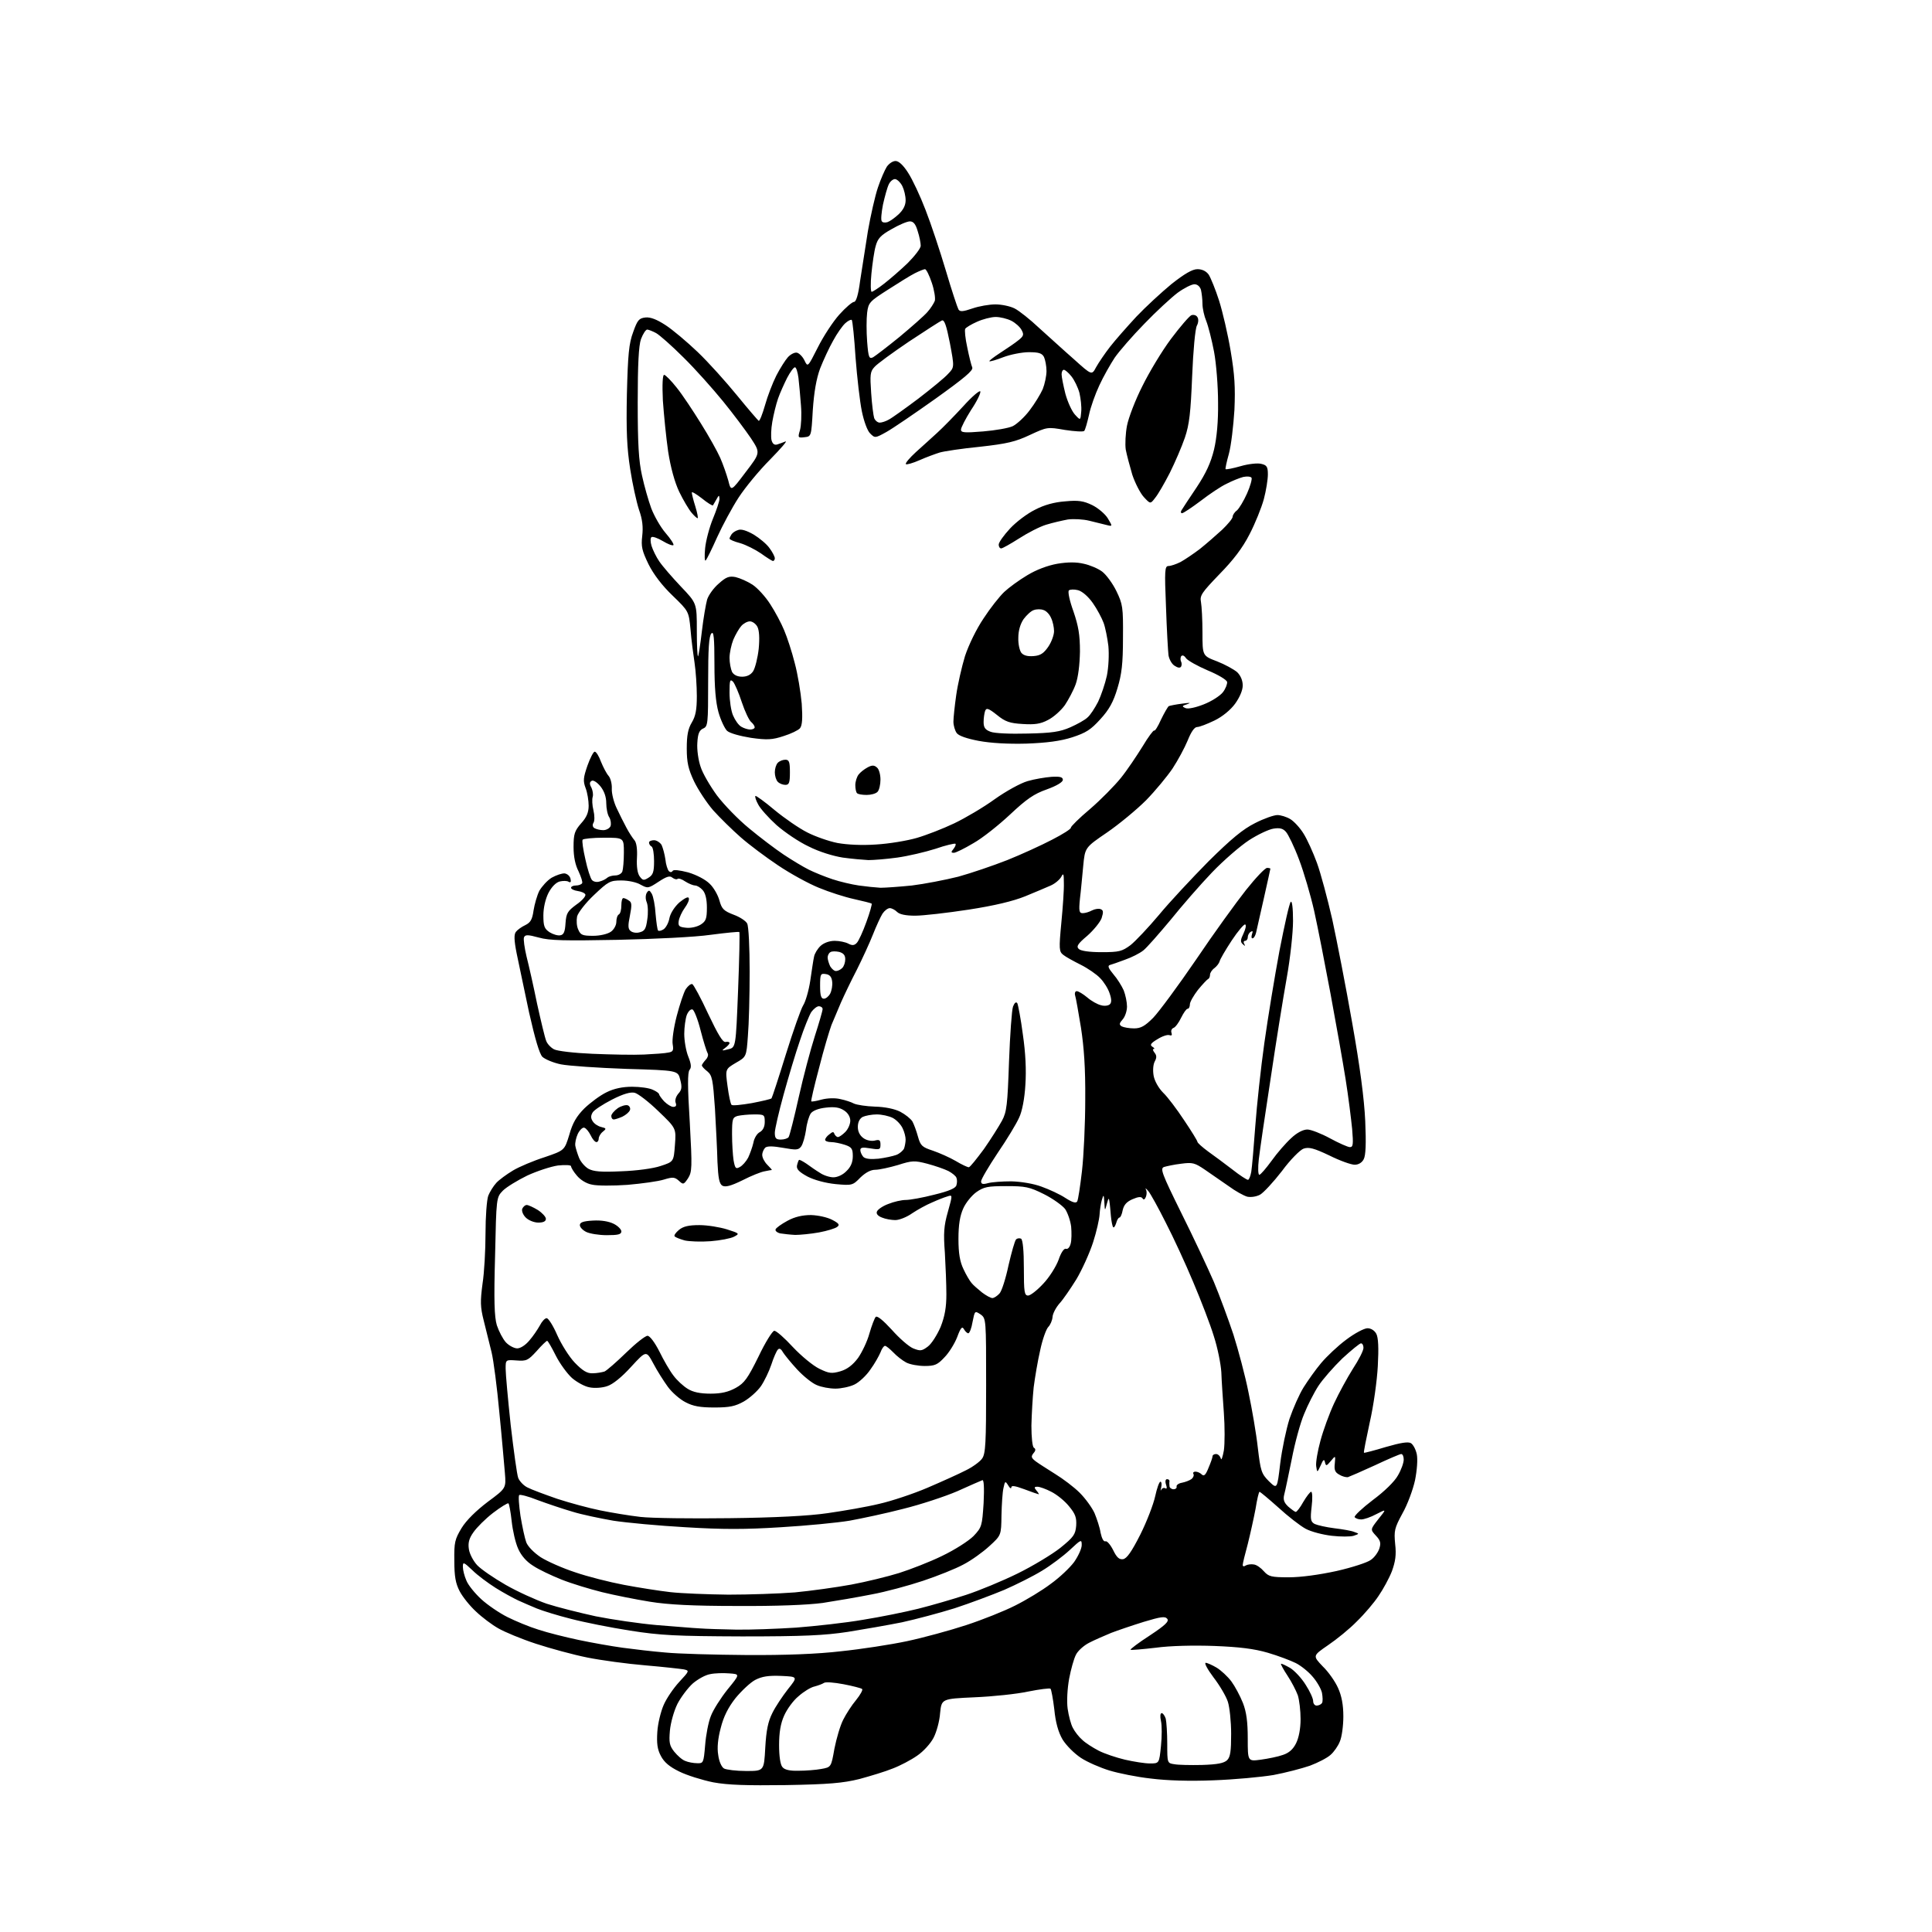 <?xml version="1.0" encoding="UTF-8" standalone="no"?>
<svg 
  version="1.1" 
  xmlns="http://www.w3.org/2000/svg" 
  xmlns:xlink="http://www.w3.org/1999/xlink" 
  xmlns:svg="http://www.w3.org/2000/svg"
  xmlns:rdf="http://www.w3.org/1999/02/22-rdf-syntax-ns#"
  xmlns:cc="http://creativecommons.org/ns#"
  xmlns:dc="http://purl.org/dc/elements/1.1/"
  viewBox="0 0 768 768"
  width="768"
  height="768"
>
<style>svg {background-color: white; }</style>"
<path stroke="none" fill="black" fill-rule="evenodd" d="M312.5,709.6C296.8,709.8 289.5,709.6 283.5,708.5C279.1,707.6 273.0,705.7 270.0,704.2C266.1,702.3 264.0,700.5 262.7,698.0C261.3,695.4 261.0,693.0 261.3,688.4C261.5,685.1 262.7,680.3 263.8,677.8C264.9,675.2 267.7,671.1 270.0,668.6C274.1,664.2 274.1,664.1 271.8,663.6C270.6,663.4 263.6,662.6 256.5,662.0C249.3,661.4 239.0,660.0 233.5,658.9C228.0,657.8 218.8,655.3 213.0,653.4C207.2,651.5 200.5,648.7 198.1,647.3C195.6,645.9 191.6,642.9 189.2,640.6C186.8,638.4 183.9,634.8 182.7,632.5C181.1,629.4 180.6,626.6 180.6,620.4C180.5,613.1 180.8,611.9 183.5,607.4C185.4,604.3 189.3,600.5 193.9,597.0C201.2,591.6 201.2,591.6 200.7,585.5C200.4,582.2 199.5,571.4 198.5,561.5C197.6,551.6 196.2,540.8 195.4,537.5C194.6,534.2 193.2,528.6 192.3,525.0C190.9,519.5 190.9,517.3 191.8,510.4C192.5,506.0 193.0,496.9 193.0,490.3C193.0,483.6 193.5,476.9 194.1,475.3C194.7,473.8 196.1,471.5 197.3,470.2C198.4,469.0 201.4,466.8 203.9,465.3C206.4,463.8 212.1,461.4 216.5,460.0C224.4,457.3 224.4,457.3 226.3,451.1C227.6,446.4 229.2,443.7 232.3,440.6C234.7,438.3 238.6,435.4 241.1,434.2C244.1,432.7 247.5,432.0 251.3,432.0C254.4,432.0 258.1,432.5 259.5,433.2C260.9,433.8 262.0,434.6 262.0,435.0C262.0,435.3 262.9,436.6 264.0,437.8C265.2,439.0 266.8,440.0 267.6,440.0C268.7,440.0 269.0,439.5 268.6,438.4C268.2,437.4 268.7,435.9 269.6,434.8C271.0,433.3 271.2,432.2 270.4,429.2C269.5,425.5 269.5,425.5 249.0,424.9C237.7,424.5 226.0,423.7 223.0,423.1C220.0,422.5 216.7,421.1 215.6,420.1C214.4,418.8 212.7,413.0 210.3,402.4C208.5,393.6 206.2,383.2 205.4,379.1C204.3,373.6 204.3,371.4 205.1,370.4C205.7,369.6 207.4,368.4 208.9,367.7C210.9,366.7 211.6,365.5 212.1,361.9C212.5,359.4 213.5,355.9 214.4,354.1C215.4,352.4 217.5,350.0 219.3,348.9C221.1,347.9 223.4,347.1 224.5,347.2C225.6,347.4 226.6,348.3 226.8,349.4C227.1,350.6 226.8,351.0 226.0,350.5C225.4,350.1 223.8,350.1 222.5,350.4C221.0,350.8 219.3,352.5 218.0,355.0C216.8,357.4 216.0,360.9 216.0,363.9C216.0,368.2 216.4,369.2 218.5,370.6C219.8,371.4 221.7,372.0 222.7,371.8C224.1,371.6 224.6,370.4 224.8,367.0C225.1,363.0 225.6,362.2 229.1,359.6C231.3,358.1 232.9,356.3 232.7,355.6C232.5,355.0 231.1,354.4 229.7,354.2C228.2,354.0 227.0,353.4 227.0,352.9C227.0,352.4 227.9,352.0 228.9,352.0C230.0,352.0 231.1,351.6 231.4,351.1C231.7,350.7 231.0,348.6 230.0,346.4C228.7,343.9 228.0,340.6 228.0,336.7C228.0,331.5 228.4,330.3 231.0,327.3C233.2,324.9 234.0,322.9 234.0,320.3C234.0,318.3 233.5,315.1 232.8,313.3C231.7,310.4 231.9,309.1 233.5,304.4C234.6,301.3 235.9,298.8 236.4,298.8C237.0,298.8 238.1,300.6 238.9,302.8C239.8,305.0 241.1,307.5 241.9,308.4C242.7,309.3 243.3,311.6 243.2,313.5C243.1,315.4 244.0,318.9 245.1,321.2C246.2,323.6 248.0,327.1 249.0,329.0C250.0,330.9 251.5,333.2 252.2,334.0C253.0,334.9 253.4,337.5 253.2,341.0C253.0,344.5 253.4,347.2 254.3,348.4C255.5,350.0 255.9,350.1 257.8,348.9C259.6,347.8 260.0,346.6 260.0,342.3C260.0,339.5 259.6,336.8 259.0,336.5C258.4,336.2 258.0,335.5 258.0,334.9C258.0,334.4 258.9,334.0 260.0,334.0C261.0,334.0 262.4,334.9 263.0,335.9C263.5,337.0 264.2,339.5 264.5,341.6C264.7,343.7 265.4,345.8 265.9,346.3C266.4,346.8 267.0,346.8 267.4,346.2C267.7,345.6 270.1,345.9 273.6,346.8C276.9,347.8 280.4,349.6 282.1,351.3C283.7,352.8 285.4,355.8 286.0,358.0C286.9,361.3 287.7,362.1 291.6,363.6C294.1,364.5 296.5,366.1 297.0,367.1C297.6,368.1 298.0,376.7 298.0,386.2C298.0,395.7 297.7,407.2 297.3,411.8C296.7,420.1 296.7,420.1 292.5,422.5C288.3,425.0 288.3,425.0 289.2,431.7C289.7,435.5 290.4,438.8 290.8,439.2C291.2,439.6 294.8,439.2 298.9,438.5C303.0,437.7 306.5,436.9 306.7,436.6C306.9,436.4 309.5,428.5 312.4,419.1C315.3,409.8 318.4,401.0 319.3,399.6C320.2,398.2 321.5,393.8 322.1,389.8C322.7,385.8 323.3,381.5 323.6,380.3C323.8,379.1 325.0,377.1 326.2,376.0C327.5,374.8 329.7,374.0 331.8,374.0C333.6,374.0 336.1,374.5 337.2,375.1C338.7,375.9 339.6,375.9 340.6,374.8C341.3,374.1 343.0,370.4 344.4,366.5C345.8,362.7 346.7,359.4 346.5,359.2C346.3,359.0 343.1,358.2 339.5,357.4C335.8,356.6 329.6,354.6 325.5,352.9C321.5,351.3 314.2,347.3 309.3,344.0C304.5,340.8 297.8,335.8 294.4,332.8C291.1,329.9 286.2,325.1 283.5,322.1C280.9,319.1 277.5,313.9 275.9,310.6C273.6,305.7 273.0,303.1 273.0,297.5C273.0,292.3 273.5,289.7 275.0,287.2C276.5,284.7 277.0,282.2 277.0,276.7C277.0,272.8 276.6,266.8 276.1,263.5C275.6,260.2 274.8,254.2 274.5,250.3C273.8,243.0 273.8,243.0 267.4,236.8C263.2,232.8 259.8,228.3 257.8,224.3C255.2,218.9 254.8,217.3 255.3,213.0C255.7,209.5 255.4,206.5 254.0,202.6C253.0,199.5 251.4,192.3 250.5,186.4C249.2,178.0 248.9,171.3 249.2,156.6C249.6,140.9 250.0,136.5 251.7,132.0C253.4,127.2 254.0,126.5 256.6,126.2C258.6,126.0 261.1,127.0 264.5,129.2C267.3,131.0 273.0,135.8 277.3,139.9C281.6,144.0 288.6,151.8 293.0,157.2C297.4,162.6 301.3,167.1 301.6,167.3C302.0,167.4 303.1,164.6 304.1,161.1C305.1,157.5 307.1,152.3 308.6,149.3C310.1,146.4 312.2,143.1 313.2,142.0C314.3,140.8 315.9,140.0 316.8,140.2C317.7,140.4 319.1,141.8 319.8,143.3C321.1,146.0 321.1,146.0 325.1,138.1C327.3,133.7 331.1,127.9 333.6,125.1C336.1,122.3 338.8,120.0 339.5,120.0C340.3,120.0 341.2,117.2 341.9,111.7C342.6,107.2 344.0,98.3 345.0,91.9C346.1,85.6 347.9,77.7 349.0,74.5C350.1,71.2 351.7,67.6 352.5,66.3C353.4,65.0 354.9,64.0 356.0,64.0C357.3,64.0 359.1,65.7 361.0,68.7C362.7,71.3 365.8,77.9 367.9,83.4C370.1,89.0 373.7,99.9 376.0,107.6C378.3,115.4 380.6,122.3 381.0,123.0C381.6,124.0 382.8,123.9 386.6,122.6C389.2,121.7 393.3,121.0 395.7,121.0C398.1,121.0 401.5,121.7 403.3,122.6C405.1,123.5 409.5,127.0 413.1,130.4C416.8,133.7 423.0,139.4 426.9,142.8C434.0,149.2 434.0,149.2 435.7,146.0C436.7,144.2 439.2,140.5 441.3,137.8C443.4,135.1 448.1,129.8 451.7,125.9C455.4,122.0 461.7,116.2 465.7,112.9C470.9,108.8 474.0,107.0 476.0,107.0C477.9,107.0 479.5,107.8 480.5,109.2C481.3,110.5 483.2,115.1 484.6,119.5C486.0,123.9 488.1,132.9 489.2,139.5C490.8,149.0 491.1,153.9 490.7,163.0C490.3,169.3 489.4,177.1 488.5,180.4C487.6,183.6 487.0,186.4 487.2,186.5C487.4,186.7 490.1,186.2 493.2,185.3C496.3,184.4 500.0,184.0 501.4,184.4C503.6,184.9 504.0,185.6 504.0,188.6C504.0,190.6 503.3,195.0 502.4,198.4C501.5,201.7 499.0,208.0 496.7,212.4C493.9,217.9 490.2,222.7 484.7,228.3C477.7,235.6 476.9,236.7 477.4,239.3C477.7,240.9 478.0,246.4 478.0,251.5C478.0,260.7 478.0,260.7 483.8,262.9C486.9,264.1 490.5,266.1 491.8,267.2C493.2,268.6 494.0,270.5 494.0,272.5C494.0,274.4 492.8,277.2 491.0,279.7C489.2,282.2 485.9,284.9 482.8,286.4C479.9,287.8 476.8,289.0 475.9,289.0C474.8,289.0 473.5,290.9 472.1,294.4C470.9,297.3 468.2,302.3 466.1,305.5C464.0,308.6 459.3,314.3 455.6,318.1C451.9,321.8 444.9,327.6 440.1,330.9C431.3,336.9 431.3,336.9 430.6,344.2C430.2,348.2 429.7,354.1 429.3,357.2C428.8,362.2 429.0,363.0 430.4,363.0C431.4,363.0 433.0,362.5 434.1,361.9C435.3,361.3 436.8,361.1 437.5,361.4C438.6,361.8 438.7,362.5 437.9,365.0C437.3,366.6 434.7,369.8 432.2,372.0C428.4,375.2 427.8,376.2 428.8,377.2C429.6,378.0 432.9,378.5 437.9,378.5C444.9,378.5 446.0,378.2 449.4,375.7C451.4,374.1 456.5,368.7 460.7,363.7C464.9,358.6 473.8,349.1 480.4,342.4C489.5,333.4 494.1,329.6 498.9,327.2C502.4,325.4 506.4,324.0 507.8,324.0C509.1,324.0 511.4,324.7 512.9,325.6C514.4,326.5 516.8,329.1 518.2,331.4C519.6,333.6 522.0,338.9 523.5,343.0C525.0,347.1 527.7,357.2 529.6,365.5C531.4,373.8 535.0,392.2 537.5,406.5C540.6,423.9 542.3,436.8 542.7,445.6C543.1,454.7 542.9,459.3 542.1,460.8C541.4,462.2 540.0,463.0 538.5,463.0C537.1,463.0 532.6,461.4 528.4,459.3C522.3,456.4 520.3,455.9 518.2,456.6C516.8,457.1 512.9,461.0 509.6,465.5C506.2,469.9 502.3,474.1 500.9,474.9C499.4,475.7 497.3,476.0 495.8,475.7C494.4,475.3 491.1,473.5 488.4,471.5C485.7,469.6 481.5,466.7 479.0,465.0C474.9,462.2 474.0,462.0 469.5,462.6C466.8,462.9 463.7,463.6 462.7,463.9C461.1,464.5 461.9,466.6 469.5,482.0C474.3,491.6 480.1,504.0 482.5,509.5C484.8,515.0 488.3,524.5 490.3,530.5C492.2,536.5 495.0,546.9 496.3,553.5C497.7,560.1 499.4,570.0 500.0,575.5C501.1,584.7 501.4,585.8 504.4,588.8C507.7,592.0 507.7,592.0 508.9,581.8C509.6,576.1 511.3,568.1 512.6,564.0C514.0,559.9 516.5,554.2 518.2,551.5C519.9,548.8 523.0,544.4 525.2,541.8C527.4,539.2 531.8,535.0 535.2,532.5C538.5,530.0 542.3,528.0 543.6,528.0C545.0,528.0 546.4,528.9 547.1,530.2C547.9,531.7 548.1,535.8 547.7,543.0C547.4,548.8 546.0,558.9 544.5,565.4C543.1,571.9 542.0,577.3 542.2,577.5C542.4,577.6 546.3,576.6 550.9,575.2C556.8,573.5 559.8,573.0 560.9,573.7C561.8,574.3 562.8,576.2 563.2,578.1C563.6,580.1 563.3,584.4 562.5,588.4C561.7,592.1 559.5,598.1 557.5,601.6C554.3,607.5 554.1,608.5 554.6,613.8C555.1,618.1 554.7,620.7 553.3,624.6C552.2,627.4 549.8,631.8 548.0,634.4C546.3,637.0 542.4,641.6 539.4,644.5C536.5,647.5 531.3,651.7 527.9,654.0C521.8,658.2 521.8,658.2 525.8,662.4C528.1,664.6 530.8,668.5 531.9,671.0C533.3,674.1 534.0,677.6 534.0,682.3C534.0,686.0 533.4,690.5 532.6,692.3C531.9,694.1 530.2,696.5 528.9,697.6C527.6,698.8 523.9,700.7 520.7,701.9C517.5,703.0 511.0,704.7 506.2,705.6C501.4,706.4 490.7,707.4 482.4,707.7C472.8,708.1 463.8,707.8 457.5,707.0C452.0,706.4 444.6,704.9 441.0,703.8C437.4,702.7 432.3,700.5 429.7,698.8C427.0,697.0 423.9,693.9 422.4,691.5C420.7,688.6 419.6,684.7 419.1,679.5C418.6,675.3 417.9,671.6 417.6,671.3C417.3,671.0 413.3,671.5 408.8,672.4C404.2,673.4 394.6,674.4 387.4,674.7C374.3,675.3 374.3,675.3 373.7,681.0C373.5,684.1 372.3,688.5 371.1,690.8C369.9,693.1 367.1,696.2 364.6,697.9C362.2,699.6 357.8,701.9 354.9,703.0C352.0,704.2 346.0,706.0 341.6,707.2C335.1,708.8 329.5,709.3 312.5,709.6zM296.6,704.0C303.7,704.0 303.7,704.0 304.2,694.8C304.6,687.8 305.3,684.4 307.0,681.0C308.2,678.5 311.1,674.2 313.2,671.5C317.2,666.5 317.2,666.5 310.5,666.2C305.5,666.0 302.9,666.4 300.2,667.8C298.3,668.8 294.8,672.1 292.4,675.0C289.4,678.8 287.6,682.5 286.5,686.9C285.4,691.0 285.0,694.8 285.5,697.6C285.8,700.1 286.8,702.4 287.8,703.0C288.7,703.5 292.7,704.0 296.6,704.0zM317.4,703.9C320.2,703.9 324.3,703.6 326.4,703.2C330.4,702.5 330.4,702.5 331.7,695.1C332.5,691.1 334.0,685.9 335.2,683.6C336.3,681.4 338.6,677.8 340.3,675.8C342.0,673.7 343.1,671.7 342.7,671.4C342.4,671.1 339.0,670.2 335.3,669.5C331.6,668.8 328.1,668.5 327.5,669.0C326.9,669.4 325.3,670.0 323.8,670.4C322.3,670.7 319.4,672.5 317.4,674.3C315.3,676.0 312.8,679.5 311.7,682.0C310.3,685.1 309.7,688.7 309.7,693.7C309.7,698.1 310.2,701.5 311.0,702.4C311.8,703.5 313.9,704.0 317.4,703.9zM477.8,701.6C484.0,701.4 486.5,700.9 487.8,699.7C489.1,698.4 489.4,696.1 489.4,689.2C489.4,684.4 488.8,678.7 488.1,676.5C487.4,674.3 484.8,669.9 482.4,666.8C480.0,663.6 478.6,661.0 479.3,661.0C479.9,661.0 481.9,661.9 483.6,662.9C485.4,664.0 488.0,666.4 489.5,668.4C490.9,670.3 493.0,674.2 494.1,677.0C495.5,680.6 496.0,684.6 496.0,691.1C496.0,700.2 496.0,700.2 501.2,699.5C504.1,699.1 508.1,698.3 510.0,697.6C512.4,696.8 514.0,695.4 515.2,693.0C516.3,690.8 517.0,687.2 517.0,683.4C517.0,680.0 516.5,675.8 515.9,673.9C515.2,672.0 513.4,668.5 511.8,666.1C510.2,663.7 509.1,661.6 509.2,661.4C509.4,661.2 511.0,662.0 512.8,663.0C514.6,664.1 517.4,667.1 519.0,669.7C520.7,672.3 522.0,675.2 522.0,676.2C522.0,677.2 522.6,678.0 523.4,678.0C524.2,678.0 525.2,677.5 525.5,677.0C525.9,676.4 525.8,674.6 525.5,672.9C525.1,671.2 523.4,668.3 521.7,666.4C520.1,664.5 517.1,662.1 515.1,661.1C513.1,660.1 508.1,658.2 504.0,657.0C498.5,655.4 492.8,654.7 482.8,654.3C474.6,654.0 465.2,654.2 459.4,655.0C454.2,655.6 449.7,656.0 449.4,655.8C449.2,655.6 452.6,653.0 457.1,650.1C463.3,646.0 464.8,644.5 464.0,643.5C463.1,642.4 461.4,642.7 454.7,644.7C450.2,646.1 444.3,648.1 441.7,649.1C439.1,650.2 435.1,651.9 433.0,653.0C430.8,654.1 428.4,656.3 427.7,657.8C426.9,659.3 425.7,663.6 425.0,667.3C424.3,671.2 424.0,676.2 424.4,679.2C424.8,682.0 425.7,685.5 426.5,686.9C427.2,688.3 428.9,690.5 430.2,691.6C431.4,692.8 434.4,694.7 436.7,695.9C439.0,697.1 443.8,698.7 447.2,699.5C450.7,700.3 455.1,701.0 457.1,701.0C460.8,701.0 460.8,701.0 461.5,694.1C461.9,690.3 461.9,685.8 461.5,684.1C461.1,682.3 461.2,681.0 461.8,681.0C462.3,681.0 463.0,682.0 463.4,683.2C463.7,684.5 464.0,689.0 464.0,693.2C464.0,700.8 464.0,700.9 466.8,701.3C468.3,701.6 473.2,701.7 477.8,701.6zM277.1,700.9C279.6,701.0 279.7,700.8 280.3,693.8C280.6,689.8 281.6,684.5 282.6,682.1C283.5,679.7 286.5,675.0 289.2,671.6C294.2,665.5 294.2,665.5 289.9,665.2C287.5,665.0 284.1,665.1 282.3,665.5C280.4,665.8 277.4,667.5 275.4,669.2C273.5,670.9 270.7,674.6 269.3,677.3C267.9,680.1 266.6,684.8 266.3,687.9C265.9,692.6 266.1,693.9 268.0,696.3C269.3,697.9 271.2,699.6 272.4,700.0C273.5,700.5 275.7,700.9 277.1,700.9zM296.8,657.9C312.1,658.0 325.0,657.5 334.3,656.4C342.1,655.6 353.9,653.8 360.5,652.4C367.1,651.0 377.7,648.1 384.1,646.0C390.5,643.9 399.3,640.4 403.6,638.2C408.0,636.0 414.3,632.2 417.7,629.6C421.2,627.1 425.3,623.2 427.0,620.9C428.6,618.6 430.0,615.6 430.0,614.2C430.0,611.8 429.8,611.9 425.2,616.2C422.6,618.6 417.7,622.3 414.2,624.4C410.8,626.5 404.0,629.9 399.2,632.0C394.4,634.0 385.6,637.3 379.5,639.3C373.4,641.2 364.0,643.7 358.5,644.9C353.0,646.0 343.3,647.7 337.0,648.7C327.8,650.1 319.5,650.5 295.0,650.5C268.6,650.4 262.6,650.1 250.5,648.2C242.8,647.0 232.2,644.9 226.9,643.5C221.7,642.2 215.6,640.3 213.4,639.4C211.3,638.5 207.9,637.1 206.0,636.2C204.1,635.3 200.0,633.1 197.0,631.2C194.0,629.3 189.8,626.2 187.8,624.2C184.3,620.9 184.0,620.8 184.0,622.8C184.0,624.1 184.6,626.5 185.4,628.3C186.1,630.1 188.8,633.4 191.3,635.7C193.8,638.0 198.5,641.2 201.7,642.8C204.9,644.4 210.4,646.7 214.0,647.8C217.6,649.0 224.8,650.8 230.0,651.9C235.2,653.0 243.1,654.4 247.5,655.0C251.9,655.6 259.6,656.5 264.5,656.9C269.4,657.4 284.0,657.8 296.8,657.9zM292.5,647.8C298.0,647.9 308.8,647.5 316.5,647.0C324.2,646.4 336.1,645.1 343.0,643.9C349.9,642.8 359.8,640.8 365.0,639.5C370.2,638.2 378.8,635.7 384.0,634.0C389.2,632.3 398.4,628.5 404.5,625.5C410.6,622.5 418.2,617.9 421.5,615.3C426.8,611.0 427.5,610.0 427.8,606.5C428.0,603.3 427.5,601.8 424.9,598.7C423.2,596.6 420.1,594.1 417.9,593.0C415.8,591.9 413.3,591.0 412.4,591.0C411.1,591.0 411.0,591.3 412.0,592.5C412.7,593.3 413.1,594.0 412.9,594.0C412.7,594.0 410.1,593.1 407.2,592.0C403.4,590.6 402.0,590.4 402.0,591.3C402.0,591.9 401.4,591.6 400.8,590.5C399.6,588.6 399.5,588.7 398.9,591.5C398.5,593.1 398.2,598.1 398.1,602.4C398.0,610.3 398.0,610.3 393.3,614.6C390.7,617.0 386.1,620.3 383.0,621.9C379.9,623.6 372.6,626.5 366.9,628.4C361.2,630.3 352.0,632.8 346.5,633.8C341.0,634.9 332.2,636.4 327.0,637.2C321.0,638.0 308.5,638.5 293.0,638.4C275.6,638.4 265.6,637.9 258.3,636.7C252.7,635.8 244.2,634.1 239.3,632.9C234.5,631.7 227.2,629.5 223.2,627.9C219.2,626.3 214.1,623.9 211.9,622.4C209.3,620.8 207.2,618.4 206.0,615.7C204.9,613.3 203.8,608.4 203.4,604.7C203.0,601.0 202.4,597.8 202.1,597.6C201.8,597.4 199.0,599.1 196.0,601.4C193.0,603.7 189.5,607.2 188.2,609.1C186.4,611.6 186.0,613.4 186.4,615.9C186.7,617.8 188.2,620.6 189.7,622.2C191.2,623.8 196.3,627.3 201.0,630.0C205.7,632.7 213.0,636.0 217.3,637.5C221.6,638.9 230.4,641.1 236.8,642.5C243.3,643.8 254.2,645.4 261.1,646.0C267.9,646.5 275.5,647.2 278.0,647.3C280.5,647.5 287.0,647.7 292.5,647.8zM289.5,633.9C297.8,633.9 309.7,633.5 316.0,633.0C322.3,632.4 332.4,631.0 338.4,629.9C344.3,628.8 352.9,626.7 357.4,625.3C361.8,623.9 369.6,620.9 374.5,618.5C379.5,616.1 385.0,612.6 387.0,610.6C390.3,607.1 390.4,606.6 391.0,597.5C391.3,591.3 391.1,588.1 390.5,588.4C389.9,588.6 385.4,590.6 380.5,592.8C375.6,594.9 365.9,598.1 359.0,599.8C352.1,601.6 342.6,603.6 337.7,604.5C332.9,605.3 320.6,606.5 310.4,607.1C296.2,608.0 287.2,608.0 272.5,607.1C261.8,606.5 249.0,605.3 243.8,604.5C238.7,603.6 231.3,602.1 227.5,600.9C223.7,599.8 217.5,597.7 213.7,596.3C210.0,594.8 206.7,594.0 206.4,594.3C206.0,594.7 206.3,598.4 206.9,602.6C207.6,606.8 208.6,611.5 209.2,613.1C209.8,614.7 212.1,617.1 214.9,619.0C217.6,620.7 223.7,623.4 228.6,625.0C233.5,626.7 242.2,628.9 248.0,630.0C253.8,631.1 262.1,632.4 266.5,632.9C270.9,633.4 281.2,633.8 289.5,633.9zM512.3,627.0C517.2,627.0 524.4,626.0 531.3,624.5C537.5,623.1 543.6,621.1 544.9,620.1C546.3,619.2 547.8,617.1 548.3,615.6C549.0,613.4 548.8,612.4 546.9,610.4C544.7,608.0 544.7,608.0 547.9,603.9C551.2,599.8 551.2,599.8 547.1,601.9C544.9,603.1 542.2,604.0 541.1,604.0C540.0,604.0 538.9,603.6 538.5,603.1C538.2,602.6 541.5,599.5 545.7,596.3C550.3,592.9 554.4,588.9 555.7,586.5C557.0,584.3 558.0,581.5 558.0,580.2C558.0,579.0 557.6,578.0 557.0,578.0C556.5,578.0 551.8,580.0 546.5,582.5C541.3,584.9 536.4,587.0 535.8,587.2C535.1,587.3 533.5,586.9 532.4,586.2C530.7,585.3 530.3,584.3 530.6,581.8C530.9,578.5 530.9,578.5 529.0,580.8C527.3,582.8 527.1,582.9 526.7,581.3C526.4,579.9 526.0,580.1 525.0,582.5C523.6,585.5 523.6,585.5 523.2,582.8C523.0,581.3 523.8,576.7 524.9,572.7C526.0,568.6 528.4,562.0 530.3,557.9C532.2,553.8 535.6,547.6 537.8,544.1C540.1,540.6 542.0,536.9 542.0,535.8C542.0,534.8 541.6,534.0 541.0,534.0C540.5,534.0 537.2,536.7 533.6,540.0C530.1,543.4 525.8,548.3 524.1,550.9C522.4,553.5 519.8,558.6 518.4,562.1C516.9,565.6 514.7,573.7 513.5,580.0C512.2,586.3 510.9,592.7 510.5,594.1C510.0,596.1 510.4,597.3 512.1,598.9C513.4,600.0 514.7,601.0 515.1,601.0C515.5,601.0 516.9,599.2 518.1,597.0C519.4,594.8 520.8,593.0 521.2,593.0C521.7,593.0 521.8,595.7 521.4,598.9C520.8,604.0 521.0,604.9 522.6,605.8C523.7,606.3 527.2,607.1 530.4,607.5C533.7,607.9 537.3,608.5 538.4,609.0C540.4,609.7 540.4,609.7 538.1,610.5C536.8,610.9 532.9,610.9 529.4,610.5C525.9,610.1 521.2,608.9 519.0,607.7C516.8,606.5 511.9,602.7 508.1,599.2C504.3,595.8 500.9,593.0 500.7,593.0C500.4,593.0 499.7,596.0 499.1,599.8C498.4,603.5 497.0,609.8 496.0,613.8C494.9,617.8 494.0,621.5 494.0,622.1C494.0,622.7 494.5,622.8 495.2,622.3C495.9,621.9 497.4,621.7 498.4,621.9C499.5,622.0 501.3,623.3 502.4,624.6C504.3,626.7 505.3,627.0 512.3,627.0zM446.4,619.8C447.9,619.6 449.8,616.9 453.3,610.0C455.9,604.8 458.5,598.0 459.2,594.8C459.9,591.6 460.8,589.0 461.3,589.0C461.7,589.0 461.9,590.0 461.6,591.2C461.3,592.5 461.3,592.9 461.6,592.2C461.9,591.6 462.6,591.3 463.2,591.6C463.8,592.0 464.0,591.5 463.5,590.1C463.1,588.9 463.3,588.0 463.9,588.0C464.5,588.0 464.9,588.3 464.9,588.8C464.8,589.2 464.8,590.1 464.9,590.8C464.9,591.4 465.7,592.0 466.5,592.0C467.3,592.0 467.9,591.5 467.7,590.9C467.6,590.3 468.6,589.6 469.9,589.4C471.3,589.1 472.9,588.5 473.7,587.9C474.4,587.3 474.7,586.4 474.4,585.9C474.1,585.4 474.5,585.0 475.2,585.0C476.0,585.0 477.1,585.5 477.7,586.1C478.6,587.0 479.3,586.3 480.4,583.5C481.3,581.4 482.0,579.4 482.0,578.9C482.0,578.4 482.6,578.0 483.4,578.0C484.2,578.0 485.0,578.8 485.3,579.8C485.5,580.7 486.0,579.3 486.5,576.6C486.9,573.9 486.9,567.1 486.5,561.6C486.1,556.0 485.6,548.8 485.5,545.5C485.3,542.2 484.0,535.7 482.5,531.1C481.1,526.5 477.4,516.9 474.3,509.6C471.3,502.4 466.4,491.8 463.4,486.0C460.5,480.2 457.4,474.6 456.5,473.5C455.6,472.4 455.1,472.1 455.5,472.8C455.9,473.5 455.9,474.8 455.5,475.8C455.1,476.8 454.6,477.1 454.2,476.4C453.7,475.6 452.5,475.7 450.2,476.7C447.9,477.7 446.8,478.9 446.3,481.0C446.0,482.7 445.4,484.0 445.0,484.0C444.6,484.0 444.0,485.0 443.7,486.2C443.3,487.4 442.8,488.2 442.5,487.8C442.2,487.5 441.8,485.5 441.6,483.4C441.4,481.2 441.2,478.6 441.0,477.5C440.8,476.0 440.6,476.3 440.0,478.5C439.2,481.5 439.2,481.5 439.0,478.0C438.8,474.7 438.7,474.7 438.0,477.0C437.6,478.4 437.2,481.0 437.1,482.8C437.0,484.6 435.9,489.6 434.5,493.9C433.1,498.2 430.1,504.8 427.9,508.5C425.6,512.2 422.6,516.6 421.2,518.1C419.8,519.7 418.5,522.1 418.4,523.5C418.3,524.9 417.5,526.7 416.7,527.5C415.9,528.3 414.4,532.4 413.5,536.7C412.5,541.0 411.4,547.6 410.9,551.5C410.5,555.4 410.1,562.2 410.0,566.7C410.0,571.4 410.4,575.2 411.0,575.5C411.8,576.0 411.7,576.7 410.8,577.7C409.8,579.0 409.9,579.5 411.7,580.9C412.9,581.8 416.4,584.0 419.4,585.9C422.5,587.8 426.9,591.1 429.2,593.4C431.5,595.7 434.1,599.3 435.1,601.5C436.0,603.7 437.2,607.2 437.5,609.3C438.0,611.6 438.7,612.9 439.4,612.7C440.0,612.4 441.4,614.0 442.5,616.2C443.9,619.1 444.9,620.0 446.4,619.8zM290.0,603.5C307.8,603.3 321.6,602.6 329.0,601.5C335.3,600.6 344.6,599.0 349.5,597.8C354.4,596.7 363.1,593.8 368.7,591.4C374.3,589.0 381.2,585.9 383.9,584.5C386.6,583.2 389.6,581.0 390.4,579.8C391.8,577.9 392.0,573.5 392.0,550.8C392.0,524.3 392.0,524.1 389.8,522.5C387.5,521.0 387.5,521.0 386.6,525.5C386.2,528.0 385.4,530.0 384.9,530.0C384.5,530.0 383.7,529.3 383.2,528.4C382.5,527.1 381.9,527.7 380.5,531.5C379.5,534.1 377.2,537.8 375.4,539.6C372.7,542.5 371.6,543.0 367.6,543.0C365.0,543.0 361.7,542.4 360.2,541.6C358.7,540.8 356.4,539.0 355.1,537.6C353.7,536.2 352.3,535.0 351.8,535.0C351.3,535.0 350.5,536.2 350.0,537.6C349.4,539.0 347.7,542.1 346.0,544.4C344.4,546.8 341.5,549.5 339.6,550.4C337.7,551.3 334.3,552.0 332.1,552.0C329.8,552.0 326.5,551.4 324.7,550.6C322.9,549.9 319.4,547.1 316.9,544.4C314.4,541.7 311.9,538.6 311.2,537.5C310.5,536.2 309.8,535.8 309.2,536.5C308.7,537.0 307.5,539.7 306.6,542.5C305.7,545.2 303.8,549.1 302.5,551.0C301.1,553.0 298.1,555.7 295.7,557.1C292.3,559.0 290.1,559.5 284.0,559.5C278.3,559.5 275.5,559.0 272.5,557.4C270.3,556.3 267.1,553.5 265.5,551.3C263.9,549.1 261.2,544.9 259.7,542.0C256.9,536.8 256.9,536.8 250.9,543.3C247.2,547.4 243.6,550.3 241.4,551.0C239.5,551.7 236.3,551.9 234.4,551.5C232.5,551.2 229.4,549.5 227.4,547.8C225.5,546.1 222.5,542.0 220.9,538.8C219.3,535.6 217.8,533.0 217.5,533.0C217.2,533.0 215.3,534.8 213.3,537.1C209.9,540.8 209.3,541.1 205.3,540.8C201.0,540.5 201.0,540.5 201.0,544.1C201.0,546.1 201.9,556.1 203.0,566.4C204.2,576.7 205.5,586.2 206.0,587.5C206.5,588.8 208.2,590.6 209.7,591.3C211.2,592.1 216.6,594.1 221.5,595.8C226.4,597.4 234.1,599.5 238.6,600.4C243.0,601.3 250.2,602.5 254.6,603.0C258.9,603.5 274.9,603.7 290.0,603.5zM282.5,554.0C286.8,554.0 289.6,553.3 292.5,551.7C295.9,549.8 297.2,548.0 301.5,539.3C304.2,533.6 307.1,529.0 307.8,529.0C308.6,529.0 311.9,531.9 315.2,535.5C318.5,539.0 323.2,542.9 325.7,544.1C329.6,546.0 330.6,546.1 334.1,545.1C336.8,544.3 339.0,542.6 341.1,539.8C342.7,537.5 344.8,533.1 345.6,530.1C346.5,527.0 347.6,524.1 348.1,523.5C348.7,522.9 351.0,524.8 354.5,528.6C357.5,532.0 361.3,535.3 363.0,536.0C365.8,537.1 366.4,537.1 368.8,535.3C370.3,534.2 372.5,530.7 373.9,527.5C375.6,523.2 376.2,519.6 376.2,514.5C376.2,510.7 375.9,503.2 375.6,498.0C375.0,490.2 375.2,487.3 376.8,481.7C378.7,474.9 378.7,474.9 376.6,475.6C375.5,475.9 372.7,477.0 370.5,478.0C368.3,478.9 364.7,480.9 362.6,482.3C360.5,483.8 357.5,485.0 355.9,485.0C354.4,485.0 352.0,484.6 350.6,484.0C349.0,483.4 348.2,482.5 348.6,481.6C348.9,480.8 350.9,479.4 353.1,478.6C355.3,477.7 358.4,477.0 360.1,477.0C361.7,477.0 366.8,476.1 371.4,474.9C377.2,473.5 380.0,472.3 380.2,471.1C380.5,470.2 380.5,468.9 380.2,468.2C380.0,467.5 378.5,466.3 377.0,465.5C375.4,464.7 371.6,463.4 368.6,462.6C363.6,461.3 362.6,461.3 357.0,463.1C353.6,464.1 349.5,465.0 348.0,465.0C346.1,465.0 344.1,466.1 342.0,468.1C339.0,471.2 338.7,471.3 332.2,470.7C328.2,470.3 323.7,469.1 321.0,467.7C317.7,465.9 316.6,464.8 316.8,463.4C317.0,462.4 317.4,461.3 317.6,461.1C317.8,460.9 319.1,461.6 320.6,462.6C322.1,463.7 324.4,465.3 325.9,466.2C327.3,467.2 329.8,468.0 331.3,468.0C332.9,468.0 335.1,467.0 336.5,465.5C338.2,463.9 339.0,462.0 339.0,459.6C339.0,456.7 338.6,456.0 335.9,455.1C334.1,454.5 331.6,454.0 330.4,454.0C329.1,454.0 328.0,453.6 328.0,453.1C328.0,452.6 328.7,451.6 329.7,450.9C331.0,449.8 331.4,449.8 331.7,450.8C332.0,451.4 332.6,452.0 333.1,452.0C333.6,452.0 334.9,451.1 336.0,450.0C337.1,448.9 338.0,446.9 338.0,445.5C338.0,444.0 337.1,442.4 335.5,441.4C333.7,440.2 331.7,439.9 328.3,440.3C325.4,440.6 323.1,441.5 322.3,442.6C321.6,443.6 320.7,446.5 320.4,449.2C320.0,451.8 319.2,454.7 318.5,455.7C317.4,457.2 316.5,457.2 311.4,456.3C307.4,455.6 305.1,455.5 304.2,456.2C303.6,456.8 303.0,458.1 303.0,459.1C303.0,460.2 303.9,461.9 305.0,463.0C306.1,464.1 306.9,465.0 306.8,465.1C306.6,465.1 305.4,465.3 304.0,465.6C302.6,465.8 298.6,467.4 295.1,469.2C290.4,471.5 288.3,472.0 287.1,471.3C285.9,470.5 285.5,468.2 285.2,461.9C285.1,457.3 284.6,447.7 284.2,440.6C283.4,429.1 283.1,427.5 281.2,425.9C280.0,425.0 279.0,423.9 279.0,423.5C279.0,423.2 279.7,422.2 280.5,421.3C281.3,420.5 281.7,419.3 281.3,418.7C280.9,418.0 279.6,413.9 278.5,409.6C277.4,405.2 275.9,401.5 275.3,401.3C274.6,401.0 273.6,402.0 273.0,403.5C272.5,404.9 272.0,408.3 272.0,411.0C272.0,413.7 272.7,417.8 273.6,420.0C274.8,423.0 274.9,424.4 274.1,425.3C273.3,426.3 273.3,432.0 274.2,446.2C275.2,464.3 275.1,465.8 273.5,468.4C271.8,470.9 271.6,471.0 269.9,469.4C268.2,467.9 267.5,467.8 263.9,468.9C261.7,469.6 255.2,470.5 249.4,471.0C243.7,471.4 237.3,471.4 235.3,470.9C233.0,470.5 230.6,468.9 229.3,467.3C228.0,465.8 227.0,464.1 227.0,463.6C227.0,463.1 224.7,463.0 221.8,463.3C219.0,463.7 213.5,465.5 209.6,467.3C205.7,469.2 201.3,471.9 199.9,473.3C197.3,476.0 197.3,476.0 196.8,499.2C196.3,516.9 196.5,523.4 197.5,526.8C198.3,529.2 199.9,532.3 201.1,533.6C202.3,534.9 204.4,536.0 205.6,536.0C206.9,536.0 208.9,534.7 210.4,532.9C211.9,531.2 213.7,528.5 214.6,526.9C215.4,525.3 216.6,524.0 217.3,524.0C218.0,524.0 219.9,527.0 221.5,530.7C223.1,534.3 226.2,539.3 228.5,541.7C231.6,544.9 233.4,546.0 235.6,545.9C237.2,545.9 239.3,545.5 240.3,545.2C241.2,544.8 245.1,541.4 248.9,537.7C252.7,534.0 256.5,531.0 257.4,531.0C258.3,531.0 260.2,533.5 262.1,537.2C263.8,540.7 266.3,545.0 267.7,546.8C269.1,548.7 271.6,551.0 273.4,552.1C275.5,553.4 278.3,554.0 282.5,554.0zM394.5,516.0C395.1,516.0 396.4,515.2 397.3,514.2C398.2,513.3 399.8,508.2 400.9,503.0C402.1,497.8 403.4,493.2 403.9,492.7C404.4,492.2 405.3,492.1 405.9,492.4C406.6,492.9 407.0,497.3 407.0,504.1C407.0,513.6 407.2,515.0 408.7,515.0C409.6,515.0 412.3,512.9 414.7,510.3C417.1,507.8 419.8,503.5 420.8,500.8C421.8,497.8 423.0,496.2 423.7,496.4C424.4,496.7 425.2,495.9 425.6,494.4C426.0,493.0 426.0,489.9 425.8,487.6C425.5,485.2 424.4,482.1 423.4,480.6C422.3,479.2 418.6,476.5 415.0,474.7C409.2,471.8 407.6,471.5 400.0,471.5C392.6,471.5 391.1,471.8 388.1,473.9C386.3,475.2 383.9,478.1 382.9,480.4C381.6,483.3 381.0,486.8 381.0,492.5C381.0,498.3 381.6,501.6 383.0,504.5C384.0,506.7 385.5,509.2 386.2,510.0C386.9,510.9 388.8,512.5 390.4,513.8C392.0,515.0 393.8,516.0 394.5,516.0zM282.5,493.4C278.6,493.7 274.0,493.5 272.2,493.1C270.4,492.6 268.6,491.9 268.2,491.5C267.8,491.1 268.6,490.0 269.9,488.9C271.6,487.5 273.8,487.0 278.0,487.0C281.2,487.0 286.1,487.8 289.0,488.7C294.0,490.3 294.1,490.4 291.8,491.6C290.5,492.3 286.3,493.1 282.5,493.4zM241.2,491.0C238.1,491.0 234.4,490.4 233.0,489.7C231.6,489.0 230.5,487.8 230.5,487.0C230.5,485.9 231.9,485.4 235.7,485.2C239.0,485.0 242.0,485.5 244.0,486.5C245.6,487.3 247.0,488.7 247.0,489.5C247.0,490.7 245.7,491.0 241.2,491.0zM316.1,490.9C314.1,490.8 311.5,490.5 310.2,490.3C308.9,490.0 308.1,489.3 308.3,488.7C308.5,488.1 310.6,486.6 313.0,485.3C315.9,483.7 319.0,483.0 322.4,483.0C325.3,483.1 328.9,483.9 330.8,484.9C333.5,486.3 333.9,486.9 332.8,487.7C332.1,488.3 328.8,489.3 325.6,489.9C322.3,490.5 318.0,490.9 316.1,490.9zM214.0,486.0C212.3,486.0 210.1,485.1 209.0,484.0C207.9,482.9 207.3,481.4 207.6,480.5C208.0,479.7 208.7,479.0 209.4,479.0C210.0,479.0 212.0,479.9 213.8,481.0C215.5,482.1 217.0,483.7 217.0,484.5C217.0,485.5 216.0,486.0 214.0,486.0zM428.2,477.6C428.6,476.9 429.4,471.5 430.1,465.5C430.8,459.4 431.4,446.6 431.4,437.0C431.5,424.6 430.9,416.3 429.7,408.5C428.7,402.4 427.7,396.7 427.4,395.8C427.1,394.8 427.4,394.0 428.0,394.0C428.7,394.0 430.5,395.1 432.2,396.5C433.8,397.9 436.3,399.3 437.7,399.6C439.0,400.0 440.6,399.8 441.2,399.2C441.9,398.5 441.9,397.2 441.1,394.9C440.5,393.0 438.8,390.3 437.3,388.8C435.9,387.3 432.4,384.9 429.6,383.5C426.8,382.1 423.7,380.4 422.7,379.6C421.0,378.3 420.9,377.3 421.9,366.8C422.5,360.6 423.0,353.5 422.9,351.0C422.9,347.3 422.7,346.9 421.9,348.5C421.3,349.6 419.5,351.2 417.7,352.0C415.9,352.8 411.4,354.7 407.5,356.3C402.8,358.2 395.4,360.0 385.0,361.6C376.5,362.9 366.9,364.0 363.8,364.0C360.1,364.0 357.6,363.5 356.6,362.5C355.8,361.7 354.5,361.0 353.7,361.0C352.9,361.0 351.6,362.0 350.8,363.2C350.0,364.5 348.3,368.2 347.0,371.5C345.7,374.8 342.8,381.1 340.6,385.5C338.3,389.9 335.5,395.8 334.3,398.5C333.1,401.3 331.4,405.3 330.5,407.5C329.7,409.7 327.4,417.3 325.6,424.5C323.7,431.6 322.3,437.6 322.5,437.8C322.6,438.0 324.5,437.7 326.6,437.1C328.9,436.5 332.0,436.4 334.0,436.9C336.0,437.3 338.4,438.1 339.5,438.7C340.6,439.2 344.4,439.8 347.8,439.9C351.8,440.0 355.6,440.8 357.8,441.9C359.9,443.0 362.0,444.7 362.7,445.8C363.3,446.9 364.3,449.6 364.9,451.8C365.9,455.4 366.5,456.0 370.8,457.4C373.4,458.3 377.5,460.1 379.9,461.5C382.2,462.9 384.6,464.0 385.1,464.0C385.6,464.0 388.2,460.7 391.1,456.8C393.9,452.8 397.1,447.7 398.3,445.5C400.2,442.0 400.5,439.2 401.1,422.0C401.5,411.3 402.2,401.4 402.7,400.1C403.3,398.6 403.9,398.1 404.4,398.8C404.7,399.4 405.8,405.0 406.6,411.2C407.7,418.7 408.0,425.5 407.6,431.3C407.3,436.6 406.3,441.9 405.1,444.3C404.1,446.6 400.3,452.9 396.6,458.3C393.0,463.7 390.0,468.8 390.0,469.6C390.0,470.7 390.7,470.9 392.8,470.3C394.3,469.9 398.4,469.6 402.0,469.6C405.8,469.7 410.8,470.5 414.0,471.7C417.1,472.8 421.4,474.8 423.5,476.2C426.3,478.0 427.7,478.4 428.2,477.6zM496.1,469.0C496.5,469.0 497.1,467.5 497.4,465.8C497.7,464.0 498.4,455.8 499.0,447.6C499.6,439.4 501.2,424.5 502.6,414.6C504.0,404.6 506.7,388.2 508.6,378.0C510.6,367.8 512.5,359.1 513.1,358.5C513.6,358.0 514.0,360.8 514.0,366.1C514.0,370.7 512.9,380.9 511.5,388.7C510.1,396.5 507.2,414.5 505.1,428.7C502.9,442.9 500.8,457.3 500.4,460.8C500.0,464.2 500.1,467.0 500.6,467.0C501.1,467.0 503.3,464.4 505.5,461.4C507.7,458.3 511.2,454.3 513.3,452.4C515.5,450.3 518.0,449.0 519.7,449.0C521.1,449.0 525.2,450.6 528.7,452.5C532.2,454.4 535.8,456.0 536.6,456.0C537.9,456.0 538.0,454.9 537.5,448.8C537.1,444.8 536.0,435.9 534.9,429.0C533.8,422.1 531.1,406.8 528.9,395.0C526.7,383.2 523.8,368.4 522.4,362.1C521.0,355.9 518.3,346.7 516.4,341.7C514.5,336.6 512.1,331.7 511.2,330.7C510.0,329.3 508.7,329.0 506.2,329.4C504.3,329.7 499.9,331.8 496.5,334.0C493.0,336.3 486.4,342.0 481.8,346.8C477.2,351.6 469.8,360.1 465.3,365.7C460.7,371.2 455.9,376.7 454.5,377.8C453.0,379.0 449.8,380.6 447.2,381.5C444.6,382.5 441.9,383.4 441.2,383.6C440.2,383.9 440.6,384.9 442.6,387.3C444.1,389.0 445.9,391.9 446.7,393.7C447.4,395.5 448.0,398.4 448.0,400.1C448.0,401.9 447.2,404.2 446.3,405.2C444.9,406.8 444.8,407.3 445.9,408.0C446.7,408.4 448.9,408.8 450.8,408.8C453.5,408.8 455.1,407.9 458.4,404.6C460.7,402.2 468.4,391.8 475.5,381.4C482.5,371.0 491.5,358.6 495.3,353.8C499.2,348.9 502.9,345.0 503.7,345.0C504.4,345.0 505.0,345.2 505.0,345.3C505.0,345.5 503.8,350.8 502.4,357.1C501.0,363.4 499.6,369.5 499.3,370.8C499.0,372.0 498.4,373.0 497.9,373.0C497.4,373.0 497.4,372.3 497.7,371.3C498.1,370.2 498.0,369.9 497.2,370.4C496.5,370.8 496.0,371.8 496.0,372.6C496.0,373.4 495.5,374.0 494.9,374.0C494.4,374.0 494.2,374.6 494.6,375.2C495.1,376.2 495.0,376.2 494.0,375.3C493.0,374.4 493.1,373.6 494.3,371.1C495.1,369.4 495.5,367.8 495.0,367.5C494.6,367.2 492.1,370.1 489.6,373.9C487.1,377.7 484.9,381.5 484.8,382.2C484.6,382.9 483.7,384.1 482.8,384.8C481.8,385.5 481.0,386.7 481.0,387.5C481.0,388.2 480.7,389.0 480.2,389.2C479.8,389.4 478.0,391.3 476.2,393.5C474.5,395.7 473.0,398.3 473.0,399.2C473.0,400.2 472.6,401.0 472.1,401.0C471.6,401.0 470.5,402.6 469.5,404.6C468.6,406.5 467.2,408.4 466.5,408.6C465.7,408.9 465.4,409.8 465.7,410.6C466.0,411.5 465.7,411.8 464.9,411.5C464.1,411.2 462.0,411.9 460.1,413.1C457.4,414.7 457.0,415.4 458.1,416.1C458.9,416.6 459.1,417.0 458.6,417.0C458.1,417.0 458.3,417.6 458.9,418.4C459.8,419.5 459.9,420.4 459.0,422.0C458.4,423.2 458.2,425.5 458.6,427.7C459.0,429.8 460.6,432.6 462.4,434.4C464.1,436.0 467.8,440.9 470.7,445.3C473.6,449.6 476.0,453.5 476.0,453.9C476.0,454.3 477.9,456.0 480.2,457.7C482.6,459.4 486.9,462.6 489.9,464.9C492.8,467.2 495.6,469.0 496.1,469.0zM247.0,465.6C253.0,465.4 259.7,464.5 262.6,463.5C267.8,461.8 267.8,461.8 268.3,455.1C268.8,448.5 268.8,448.5 261.7,441.7C257.9,438.0 253.6,434.7 252.3,434.4C250.7,434.0 247.8,434.8 243.3,437.1C239.6,439.0 236.1,441.3 235.6,442.2C234.8,443.5 234.8,444.5 235.6,445.7C236.2,446.7 237.7,447.7 239.0,448.0C241.1,448.5 241.1,448.7 239.6,449.9C238.7,450.6 238.0,451.9 238.0,452.6C238.0,453.4 237.6,454.0 237.1,454.0C236.5,454.0 235.5,452.8 234.8,451.3C234.1,449.9 233.0,448.5 232.3,448.3C231.7,448.0 230.5,449.1 229.7,450.7C229.0,452.2 228.5,454.4 228.7,455.5C228.9,456.6 229.6,458.8 230.2,460.3C230.8,461.8 232.5,463.8 233.9,464.6C235.9,465.7 238.9,466.0 247.0,465.6zM294.1,463.9C295.1,463.4 296.6,461.7 297.4,460.2C298.1,458.7 299.1,456.0 299.5,454.2C299.8,452.4 301.0,450.5 302.1,450.0C303.3,449.3 304.0,447.9 304.0,446.0C304.0,443.1 303.8,443.0 299.8,443.0C297.4,443.0 294.5,443.3 293.2,443.6C291.2,444.2 291.0,444.8 291.0,450.9C291.0,454.5 291.3,459.2 291.6,461.2C292.2,464.5 292.5,464.8 294.1,463.9zM349.2,460.6C351.7,460.3 354.9,459.6 356.3,459.1C357.6,458.6 359.0,457.4 359.4,456.5C359.7,455.6 360.0,454.0 360.0,453.0C360.0,451.9 359.5,449.9 358.8,448.5C358.1,447.0 356.4,445.2 354.9,444.4C353.3,443.6 350.5,443.0 348.5,443.0C346.5,443.0 344.0,443.5 342.9,444.0C341.7,444.7 341.0,446.1 341.0,448.0C341.0,449.8 341.8,451.4 343.2,452.4C344.4,453.3 346.3,453.7 347.7,453.4C349.6,452.9 350.0,453.2 350.0,455.0C350.0,457.0 349.7,457.1 346.0,456.5C342.9,456.0 342.0,456.1 342.0,457.2C342.0,458.0 342.6,459.2 343.2,459.9C344.1,460.7 346.1,460.9 349.2,460.6zM310.4,453.0C311.8,453.0 313.2,452.5 313.5,452.0C313.9,451.4 315.7,444.3 317.5,436.2C319.3,428.1 322.2,417.2 323.9,411.9C325.6,406.6 327.0,401.8 327.0,401.1C327.0,400.5 326.3,400.0 325.5,400.0C324.7,400.0 323.4,401.1 322.5,402.3C321.7,403.6 319.6,408.7 318.0,413.6C316.3,418.5 313.4,428.2 311.5,435.1C309.6,442.0 308.0,448.9 308.0,450.3C308.0,452.5 308.5,453.0 310.4,453.0zM244.0,445.0C243.4,445.0 243.0,444.4 243.0,443.6C243.0,442.9 244.2,441.5 245.6,440.5C247.0,439.6 248.8,439.1 249.6,439.4C250.3,439.7 250.7,440.6 250.4,441.3C250.1,442.1 248.8,443.2 247.4,443.9C246.0,444.5 244.5,445.0 244.0,445.0zM256.0,419.2C260.1,419.0 264.5,418.7 265.7,418.4C267.6,418.1 267.8,417.5 267.4,415.1C267.1,413.5 267.8,408.5 269.0,403.9C270.2,399.3 271.8,394.5 272.6,393.2C273.5,391.9 274.6,391.0 275.2,391.2C275.7,391.4 278.6,396.7 281.5,403.0C285.4,411.2 287.3,414.4 288.4,414.2C289.3,414.0 290.0,414.2 290.0,414.6C290.0,415.0 289.2,415.9 288.2,416.6C286.7,417.7 286.9,417.8 289.5,417.1C292.5,416.4 292.5,416.4 293.4,393.6C293.9,381.1 294.1,370.8 293.9,370.5C293.7,370.3 288.6,370.8 282.5,371.6C276.4,372.5 259.8,373.3 245.5,373.6C224.7,374.0 218.4,373.9 214.2,372.7C209.8,371.5 208.8,371.5 208.3,372.6C208.0,373.3 208.5,376.8 209.3,380.2C210.2,383.7 212.1,392.1 213.5,399.0C215.0,405.8 216.6,412.5 217.1,413.7C217.5,414.9 218.9,416.4 220.2,417.1C221.4,417.8 228.3,418.6 235.5,418.9C242.6,419.2 251.9,419.4 256.0,419.2zM327.5,397.0C328.3,397.0 329.4,396.1 330.0,395.0C330.6,393.8 331.0,391.7 330.8,390.2C330.6,388.3 329.8,387.4 328.2,387.2C326.2,386.9 326.0,387.2 326.0,391.9C326.0,395.7 326.4,397.0 327.5,397.0zM332.3,386.0C333.0,386.0 334.1,385.5 334.8,384.8C335.5,384.1 336.0,382.6 336.0,381.3C336.0,379.7 335.3,378.9 333.6,378.4C332.2,378.1 330.6,378.1 330.1,378.5C329.5,378.8 329.0,379.8 329.0,380.6C329.0,381.5 329.5,383.0 330.0,384.1C330.6,385.1 331.6,386.0 332.3,386.0zM235.8,372.0C238.5,372.0 241.5,371.3 242.8,370.4C244.0,369.6 245.0,367.8 245.0,366.5C245.0,365.2 245.4,363.8 246.0,363.5C246.6,363.2 247.0,361.6 247.0,359.9C247.0,358.3 247.3,357.0 247.8,357.0C248.2,357.0 249.2,357.4 250.0,358.0C251.2,358.7 251.2,359.8 250.4,364.0C249.6,367.9 249.6,369.3 250.7,370.1C251.4,370.7 253.0,371.0 254.3,370.6C256.3,370.1 256.8,369.2 257.3,365.5C257.7,363.0 257.6,360.0 257.1,358.7C256.5,357.3 256.6,355.8 257.1,354.9C257.9,353.7 258.2,353.8 259.1,355.3C259.7,356.4 260.4,359.9 260.6,363.3C260.9,366.6 261.3,369.6 261.6,369.9C261.9,370.2 262.9,370.0 263.8,369.4C264.7,368.8 265.8,366.8 266.1,365.0C266.5,363.0 268.2,360.4 270.1,358.7C272.2,357.0 273.6,356.3 273.8,357.0C274.1,357.7 273.3,359.4 272.2,360.9C271.1,362.4 270.0,364.8 269.8,366.1C269.5,368.2 270.0,368.5 272.8,368.8C274.7,369.0 277.2,368.4 278.6,367.5C280.6,366.2 281.0,365.2 281.0,360.8C281.0,357.4 280.4,355.0 279.3,353.8C278.4,352.8 277.1,352.0 276.3,352.0C275.6,352.0 273.8,351.3 272.4,350.4C271.1,349.5 269.7,349.0 269.3,349.4C269.0,349.7 268.1,349.5 267.3,348.9C266.3,348.0 265.0,348.4 261.8,350.5C257.7,353.2 257.5,353.2 254.7,351.7C253.1,350.7 249.7,350.0 247.0,350.0C242.5,350.0 241.8,350.4 236.1,355.8C232.8,358.9 229.8,362.8 229.4,364.3C229.1,365.9 229.2,368.2 229.9,369.6C230.8,371.7 231.6,372.0 235.8,372.0zM350.0,352.9C351.9,352.9 357.6,352.5 362.5,352.0C367.4,351.4 375.7,349.8 380.9,348.5C386.0,347.1 394.8,344.1 400.4,341.9C405.9,339.7 414.0,336.0 418.2,333.8C422.5,331.6 425.8,329.5 425.7,329.0C425.6,328.6 429.0,325.2 433.3,321.6C437.6,317.9 443.1,312.3 445.6,309.2C448.1,306.1 451.9,300.4 454.2,296.7C456.4,293.0 458.5,290.2 458.8,290.4C459.1,290.7 460.3,288.8 461.5,286.1C462.8,283.4 464.2,281.0 464.6,280.7C465.1,280.5 467.5,280.0 470.0,279.7C473.0,279.3 473.7,279.3 472.0,279.9C469.8,280.6 469.7,280.8 471.3,281.5C472.3,281.9 475.2,281.3 478.5,280.0C481.6,278.8 485.0,276.6 486.1,275.2C487.2,273.8 487.9,271.9 487.8,271.1C487.6,270.2 484.2,268.2 480.1,266.5C476.1,264.8 472.2,262.6 471.5,261.7C470.7,260.5 470.0,260.3 469.5,260.9C469.2,261.5 469.2,262.4 469.5,263.0C469.8,263.6 469.8,264.4 469.5,265.0C469.1,265.6 468.2,265.5 467.0,264.7C465.9,264.1 464.8,262.2 464.5,260.5C464.3,258.9 463.8,250.2 463.5,241.2C462.9,226.7 463.0,225.0 464.5,225.0C465.4,225.0 467.5,224.3 469.3,223.4C471.1,222.4 474.5,220.1 477.0,218.2C479.5,216.2 483.4,212.8 485.8,210.6C488.1,208.4 490.0,206.1 490.0,205.4C490.0,204.8 490.7,203.6 491.7,202.9C492.6,202.1 494.4,199.1 495.7,196.2C497.0,193.3 497.8,190.4 497.5,189.9C497.1,189.4 495.7,189.3 494.2,189.6C492.7,190.0 489.7,191.2 487.6,192.3C485.4,193.3 480.8,196.4 477.3,199.1C473.7,201.8 470.4,204.0 469.9,204.0C469.3,204.0 469.3,203.4 469.7,202.8C470.1,202.1 472.8,198.0 475.7,193.7C479.4,188.1 481.3,184.0 482.6,178.7C483.7,174.0 484.3,167.5 484.2,160.0C484.2,153.7 483.5,144.6 482.6,139.8C481.7,135.1 480.3,129.6 479.5,127.6C478.7,125.7 478.0,122.6 478.0,120.8C478.0,119.0 477.7,116.5 477.4,115.2C477.0,113.9 476.0,113.0 474.8,113.0C473.7,113.0 470.7,114.5 468.1,116.4C465.6,118.3 459.6,123.8 454.9,128.7C450.2,133.5 444.9,139.6 443.1,142.2C441.4,144.8 438.6,149.7 437.0,153.2C435.4,156.6 433.5,161.9 432.9,164.9C432.2,168.0 431.4,170.8 431.0,171.3C430.6,171.7 427.2,171.5 423.3,170.9C416.4,169.7 416.3,169.7 409.4,172.9C403.7,175.6 400.3,176.4 389.5,177.6C382.4,178.3 375.1,179.4 373.5,179.9C371.9,180.4 368.3,181.7 365.6,182.9C362.9,184.1 360.4,184.8 360.1,184.5C359.8,184.1 361.6,182.0 364.1,179.7C366.7,177.4 370.5,173.9 372.6,172.0C374.8,170.0 379.4,165.3 382.9,161.5C386.4,157.6 389.5,155.0 389.7,155.6C389.9,156.3 388.3,159.6 386.0,163.0C383.8,166.5 382.0,170.0 382.0,170.8C382.0,172.0 383.4,172.1 390.8,171.5C395.6,171.1 400.9,170.2 402.6,169.4C404.2,168.6 407.3,165.8 409.3,163.1C411.3,160.5 413.6,156.7 414.5,154.7C415.3,152.7 416.0,149.4 416.0,147.5C416.0,145.5 415.5,143.0 415.0,141.9C414.2,140.4 412.9,140.0 409.0,140.0C406.3,140.0 401.7,140.9 398.8,142.0C396.0,143.1 393.5,143.8 393.3,143.6C393.1,143.4 395.1,141.9 397.7,140.2C400.3,138.5 403.6,136.3 404.9,135.2C406.9,133.6 407.1,133.0 406.1,131.2C405.5,130.0 403.6,128.3 402.0,127.5C400.4,126.7 397.6,126.0 395.8,126.0C394.0,126.0 390.6,126.9 388.4,127.9C386.1,128.9 384.0,130.2 383.7,130.7C383.4,131.2 383.7,134.5 384.5,138.1C385.2,141.6 386.1,145.2 386.5,146.1C386.9,147.3 383.3,150.3 372.0,158.4C363.7,164.3 354.9,170.3 352.4,171.7C347.9,174.2 347.8,174.2 345.9,172.3C344.8,171.3 343.4,167.4 342.6,163.5C341.8,159.6 340.7,150.0 340.1,142.2C339.6,134.3 338.9,127.6 338.6,127.2C338.3,126.9 337.1,127.5 336.0,128.5C334.9,129.5 332.7,132.6 331.2,135.4C329.6,138.2 327.3,143.2 326.0,146.5C324.5,150.6 323.6,155.8 323.1,163.0C322.5,173.5 322.5,173.5 319.8,173.8C317.2,174.1 317.1,174.0 318.0,171.0C318.5,169.2 318.7,164.8 318.4,161.2C318.1,157.5 317.7,152.6 317.4,150.2C317.1,147.9 316.5,146.0 316.0,146.0C315.5,146.0 314.1,147.9 312.9,150.2C311.8,152.4 310.1,156.1 309.3,158.4C308.5,160.7 307.5,164.8 307.0,167.7C306.5,170.5 306.4,173.8 306.7,175.0C307.1,176.4 307.8,177.0 308.9,176.7C309.8,176.4 311.3,175.9 312.2,175.5C313.2,175.1 310.4,178.3 306.1,182.7C301.8,187.0 296.2,193.8 293.6,197.8C291.0,201.8 287.2,208.9 285.1,213.5C283.0,218.2 281.0,222.3 280.5,222.8C280.1,223.2 280.0,221.0 280.3,217.9C280.6,214.9 282.0,209.6 283.4,206.2C284.8,202.8 286.0,199.3 286.0,198.3C285.9,196.7 285.8,196.7 284.8,198.5C284.2,199.6 283.5,200.7 283.4,200.9C283.2,201.1 281.2,199.9 279.0,198.1C276.8,196.4 275.0,195.3 275.0,195.8C275.0,196.3 275.6,198.8 276.4,201.3C277.2,203.9 277.6,206.0 277.3,206.0C277.0,206.0 275.9,205.0 274.9,203.8C273.8,202.5 271.6,198.8 270.0,195.5C268.2,191.7 266.6,185.9 265.6,179.5C264.8,174.0 263.9,164.9 263.5,159.2C263.2,152.8 263.4,149.0 264.0,149.0C264.5,149.0 266.8,151.3 269.0,154.1C271.2,156.8 275.5,163.3 278.6,168.3C281.8,173.4 285.2,179.5 286.3,182.0C287.4,184.5 288.8,188.5 289.5,191.0C290.6,195.4 290.6,195.4 296.4,187.7C302.3,180.0 302.3,180.0 298.5,174.2C296.4,171.1 291.4,164.4 287.4,159.5C283.4,154.6 276.4,146.7 271.7,142.1C267.0,137.4 262.1,133.1 260.8,132.4C259.5,131.7 258.0,131.1 257.3,131.0C256.7,131.0 255.6,132.7 254.8,134.8C253.9,137.4 253.5,144.8 253.5,160.0C253.5,176.5 253.9,183.2 255.2,189.0C256.1,193.2 257.8,199.1 258.9,202.1C260.1,205.2 262.6,209.6 264.6,211.9C266.6,214.2 268.0,216.4 267.7,216.7C267.3,217.0 265.5,216.3 263.5,215.1C261.5,213.9 259.5,213.2 259.0,213.5C258.5,213.8 258.5,215.4 259.0,217.0C259.5,218.6 260.9,221.5 262.1,223.2C263.3,225.0 267.2,229.5 270.7,233.2C277.0,239.8 277.0,239.8 277.0,250.6C277.0,256.5 277.2,261.1 277.5,260.9C277.7,260.6 278.4,256.2 279.0,251.0C279.6,245.8 280.6,240.1 281.1,238.3C281.7,236.5 283.7,233.7 285.7,232.0C288.6,229.4 289.8,228.9 292.4,229.4C294.1,229.8 297.1,231.1 299.1,232.4C301.1,233.7 304.3,237.2 306.2,240.2C308.1,243.1 310.6,247.8 311.7,250.5C312.9,253.3 314.8,259.1 315.9,263.5C317.1,267.9 318.3,275.2 318.7,279.7C319.1,285.6 318.9,288.4 318.0,289.5C317.3,290.3 314.4,291.7 311.5,292.6C307.0,294.1 304.9,294.2 298.5,293.3C294.2,292.6 290.1,291.5 289.0,290.5C288.1,289.6 286.5,286.3 285.6,283.1C284.5,279.1 284.0,273.3 284.0,264.0C284.0,253.3 283.7,250.8 282.8,251.8C281.8,252.8 281.5,258.0 281.5,270.9C281.5,287.8 281.4,288.8 279.5,289.6C278.0,290.3 277.4,291.6 277.2,295.3C277.0,298.0 277.6,302.2 278.5,304.8C279.3,307.4 282.3,312.5 285.0,316.2C287.8,319.9 293.5,325.8 297.8,329.3C302.0,332.8 308.2,337.5 311.5,339.7C314.8,341.9 319.3,344.6 321.5,345.7C323.7,346.8 327.9,348.5 330.9,349.5C333.9,350.5 338.6,351.6 341.4,352.0C344.2,352.4 348.1,352.8 350.0,352.9zM238.4,350.4C239.6,350.1 240.9,349.4 241.4,348.9C242.0,348.4 243.4,348.0 244.6,348.0C245.8,348.0 247.1,347.3 247.4,346.4C247.7,345.5 248.0,342.2 248.0,338.9C248.0,333.0 248.0,333.0 240.1,333.0C235.7,333.0 231.9,333.4 231.6,333.8C231.3,334.3 231.8,337.7 232.7,341.6C233.5,345.4 234.7,349.1 235.3,349.8C235.9,350.5 237.2,350.8 238.4,350.4zM345.2,341.9C343.2,341.8 338.6,341.4 335.0,340.9C331.2,340.3 325.6,338.6 321.5,336.5C317.6,334.7 311.9,330.8 308.7,328.0C305.5,325.1 302.2,321.4 301.4,319.8C300.5,318.2 300.0,316.6 300.3,316.4C300.5,316.2 304.0,318.7 307.9,322.0C311.9,325.3 317.7,329.3 320.9,330.9C324.0,332.5 329.4,334.4 332.9,335.1C336.8,335.8 342.6,336.1 348.3,335.7C353.4,335.4 360.6,334.2 364.4,333.1C368.2,332.0 374.9,329.4 379.3,327.3C383.7,325.2 391.0,320.9 395.4,317.7C399.9,314.5 405.7,311.3 408.5,310.5C411.2,309.7 415.5,309.0 418.0,308.8C421.4,308.6 422.5,308.9 422.5,310.0C422.5,310.9 420.0,312.4 416.1,313.8C411.0,315.6 408.1,317.6 401.5,323.8C397.0,328.0 390.5,333.2 386.9,335.2C383.4,337.3 379.9,339.0 379.2,339.0C378.0,339.0 378.0,338.7 379.0,337.5C379.7,336.6 380.1,335.7 379.8,335.4C379.5,335.2 375.9,336.0 371.9,337.4C367.8,338.7 361.0,340.3 356.7,340.9C352.4,341.5 347.2,341.9 345.2,341.9zM239.8,330.0C241.0,330.0 242.3,329.3 242.7,328.4C243.0,327.5 242.8,325.9 242.2,324.9C241.5,323.9 241.0,321.3 241.0,319.3C241.0,316.8 240.2,314.5 238.7,312.6C237.3,310.9 235.8,310.0 235.2,310.4C234.3,310.9 234.3,311.7 235.1,313.1C235.6,314.2 235.9,315.8 235.6,316.8C235.3,317.7 235.4,320.1 235.9,322.1C236.4,324.2 236.4,326.4 235.9,327.1C235.4,327.9 235.6,328.8 236.3,329.2C237.0,329.6 238.5,330.0 239.8,330.0zM344.5,316.0C342.7,316.0 341.0,315.7 340.7,315.3C340.3,315.0 340.0,313.5 340.0,312.1C340.0,310.7 340.6,308.8 341.3,307.9C342.0,307.0 343.5,305.8 344.8,305.1C346.6,304.1 347.5,304.1 348.6,305.1C349.4,305.7 350.0,307.9 350.0,309.9C350.0,311.9 349.5,314.1 348.8,314.8C348.1,315.5 346.2,316.0 344.5,316.0zM312.2,312.0C311.2,312.0 309.9,311.5 309.2,310.8C308.5,310.1 308.0,308.4 308.0,307.0C308.0,305.6 308.5,303.9 309.2,303.2C309.9,302.5 311.2,302.0 312.2,302.0C313.7,302.0 314.0,302.9 314.0,307.0C314.0,311.1 313.7,312.0 312.2,312.0zM408.0,295.6C400.7,295.8 393.8,295.4 389.0,294.5C384.3,293.6 381.1,292.5 380.3,291.4C379.6,290.4 379.0,288.4 379.0,286.9C379.0,285.4 379.5,280.6 380.1,276.4C380.7,272.1 382.3,265.1 383.6,260.8C385.1,256.3 388.1,250.1 391.0,245.8C393.6,241.8 397.3,237.1 399.2,235.3C401.0,233.6 405.1,230.6 408.3,228.7C411.9,226.5 416.4,224.8 420.3,224.1C424.5,223.4 427.9,223.4 430.8,224.1C433.2,224.6 436.5,226.0 438.1,227.2C439.7,228.4 442.3,231.9 443.8,235.0C446.3,240.2 446.5,241.3 446.4,253.5C446.4,263.9 445.9,268.0 444.2,273.6C442.6,279.0 440.9,282.1 437.4,285.9C433.6,290.1 431.7,291.3 426.2,293.1C421.5,294.6 416.1,295.3 408.0,295.6zM408.5,291.6C418.2,291.4 421.4,290.9 425.5,289.1C428.2,287.9 431.3,286.2 432.3,285.2C433.4,284.3 435.2,281.5 436.5,279.0C437.7,276.5 439.3,271.8 440.0,268.6C440.7,265.1 440.9,260.2 440.6,256.8C440.2,253.6 439.4,249.5 438.7,247.6C438.0,245.7 436.1,242.1 434.4,239.7C432.5,237.0 430.1,235.0 428.5,234.6C427.0,234.2 425.3,234.3 424.9,234.7C424.4,235.2 425.2,238.9 426.7,243.0C428.7,248.9 429.3,252.3 429.3,259.0C429.2,264.3 428.6,269.2 427.6,272.0C426.7,274.5 424.7,278.2 423.3,280.3C421.8,282.4 418.8,285.1 416.6,286.2C413.6,287.8 411.3,288.1 406.5,287.8C401.4,287.5 399.6,286.9 396.3,284.2C392.9,281.5 392.1,281.3 391.6,282.6C391.3,283.5 391.0,285.4 391.0,287.0C391.0,289.2 391.6,290.1 393.8,290.9C395.3,291.5 401.5,291.8 408.5,291.6zM298.2,290.0C299.2,290.0 300.0,289.6 300.0,289.1C300.0,288.6 299.4,287.7 298.6,287.0C297.8,286.4 296.1,282.8 294.9,279.2C293.7,275.5 292.1,271.8 291.4,271.0C290.2,269.8 290.0,270.4 290.0,275.3C290.0,278.5 290.6,282.6 291.4,284.4C292.2,286.3 293.6,288.3 294.7,288.9C295.7,289.5 297.3,290.0 298.2,290.0zM295.0,269.0C297.0,269.0 298.5,268.2 299.4,266.8C300.2,265.5 301.2,261.5 301.6,257.9C302.0,253.6 301.8,250.6 301.1,249.2C300.5,248.0 299.1,247.0 298.1,247.0C297.1,247.0 295.6,247.8 294.7,248.8C293.8,249.8 292.4,252.2 291.5,254.3C290.7,256.3 290.0,259.6 290.0,261.5C290.0,263.5 290.5,266.0 291.0,267.1C291.7,268.3 293.1,269.0 295.0,269.0zM410.9,260.8C413.6,260.6 414.9,259.7 416.7,257.1C418.0,255.2 419.0,252.4 419.0,250.9C419.0,249.4 418.5,247.0 417.8,245.6C417.2,244.2 415.9,242.8 414.8,242.5C413.8,242.1 412.1,242.1 411.0,242.5C409.9,242.8 408.1,244.5 406.9,246.1C405.6,248.0 404.8,250.7 404.8,253.5C404.7,255.9 405.3,258.6 406.0,259.5C406.9,260.6 408.6,261.0 410.9,260.8zM307.2,223.0C306.8,222.9 304.7,221.6 302.5,220.0C300.3,218.5 296.6,216.6 294.2,215.9C291.9,215.3 290.0,214.5 290.0,214.1C290.0,213.8 290.4,213.0 290.8,212.4C291.2,211.8 292.3,211.0 293.4,210.7C294.6,210.2 296.8,210.9 299.6,212.5C301.9,213.9 304.8,216.3 305.9,217.9C307.1,219.5 308.0,221.3 308.0,221.9C308.0,222.5 307.7,223.0 307.2,223.0zM398.0,218.0C397.4,218.0 397.0,217.3 397.0,216.5C397.0,215.6 399.0,212.8 401.5,210.1C403.9,207.5 408.4,204.1 411.5,202.6C415.1,200.7 419.2,199.6 423.4,199.3C428.6,198.8 430.7,199.1 434.2,200.8C436.6,202.0 439.4,204.4 440.4,206.1C442.3,209.3 442.3,209.3 439.9,208.7C438.6,208.4 435.5,207.6 433.0,207.0C430.6,206.4 426.8,206.2 424.5,206.5C422.3,206.9 418.4,207.8 415.8,208.6C413.2,209.4 408.4,211.9 405.0,214.1C401.7,216.2 398.5,218.0 398.0,218.0zM459.2,197.9C457.3,200.4 457.3,200.4 454.7,197.6C453.3,196.1 451.2,192.0 450.1,188.7C449.1,185.3 447.9,180.8 447.5,178.7C447.2,176.6 447.4,172.3 448.0,169.2C448.6,166.1 451.3,159.0 454.1,153.5C456.8,148.0 461.9,139.5 465.5,134.7C469.1,129.9 472.8,125.6 473.6,125.3C474.5,125.0 475.6,125.3 476.0,126.1C476.5,126.8 476.4,128.3 475.8,129.4C475.1,130.6 474.3,139.6 473.9,149.5C473.3,164.1 472.8,168.7 471.0,174.0C469.8,177.5 467.1,183.8 465.0,188.0C462.9,192.1 460.3,196.6 459.2,197.9zM349.7,168.0C350.5,168.0 352.1,167.5 353.3,166.8C354.5,166.2 359.8,162.4 365.0,158.5C370.2,154.5 375.6,150.1 376.9,148.6C379.4,146.0 379.4,146.0 377.6,136.4C376.2,129.3 375.4,127.0 374.4,127.4C373.7,127.7 367.8,131.5 361.3,135.8C354.8,140.2 348.6,144.7 347.6,145.9C345.9,147.7 345.8,149.0 346.3,156.2C346.6,160.8 347.2,165.3 347.5,166.2C347.9,167.2 348.9,168.0 349.7,168.0zM429.8,163.7C430.0,161.7 429.6,158.4 429.1,156.2C428.5,154.0 427.1,151.1 425.9,149.6C424.8,148.2 423.4,147.0 422.9,147.0C422.4,147.0 422.0,147.8 422.0,148.8C422.0,149.8 422.7,153.3 423.5,156.5C424.4,159.8 426.1,163.5 427.3,164.8C429.5,167.2 429.5,167.2 429.8,163.7zM347.1,142.0C348.1,141.4 352.8,137.8 357.6,133.9C362.4,129.9 367.4,125.5 368.6,124.1C369.9,122.7 371.2,120.6 371.6,119.6C371.9,118.6 371.4,115.3 370.4,112.4C369.4,109.4 368.2,107.0 367.7,107.0C367.3,107.0 365.5,107.7 363.7,108.6C361.9,109.5 357.1,112.5 352.9,115.2C345.7,119.8 345.2,120.3 344.7,124.3C344.4,126.7 344.4,131.9 344.7,135.8C345.2,142.2 345.5,142.8 347.1,142.0zM346.5,116.0C346.9,116.0 349.1,114.6 351.4,112.8C353.6,111.1 357.9,107.4 360.8,104.6C363.6,101.8 366.0,98.7 366.0,97.7C366.0,96.6 365.5,94.0 364.8,91.9C364.0,89.1 363.1,88.0 361.7,88.0C360.6,88.0 357.3,89.4 354.4,91.1C350.1,93.5 348.9,94.8 348.1,97.8C347.5,99.8 346.8,104.8 346.4,108.8C346.0,112.7 346.1,116.0 346.5,116.0zM352.8,88.3C353.7,88.0 355.7,86.6 357.2,85.2C359.1,83.4 360.0,81.6 360.0,79.6C360.0,77.9 359.4,75.4 358.7,74.0C358.0,72.6 356.8,71.4 355.9,71.2C355.1,71.1 353.9,72.0 353.3,73.3C352.7,74.5 351.7,78.2 351.0,81.3C350.4,84.4 350.1,87.4 350.5,87.9C350.8,88.5 351.8,88.6 352.8,88.3z" />

</svg>
